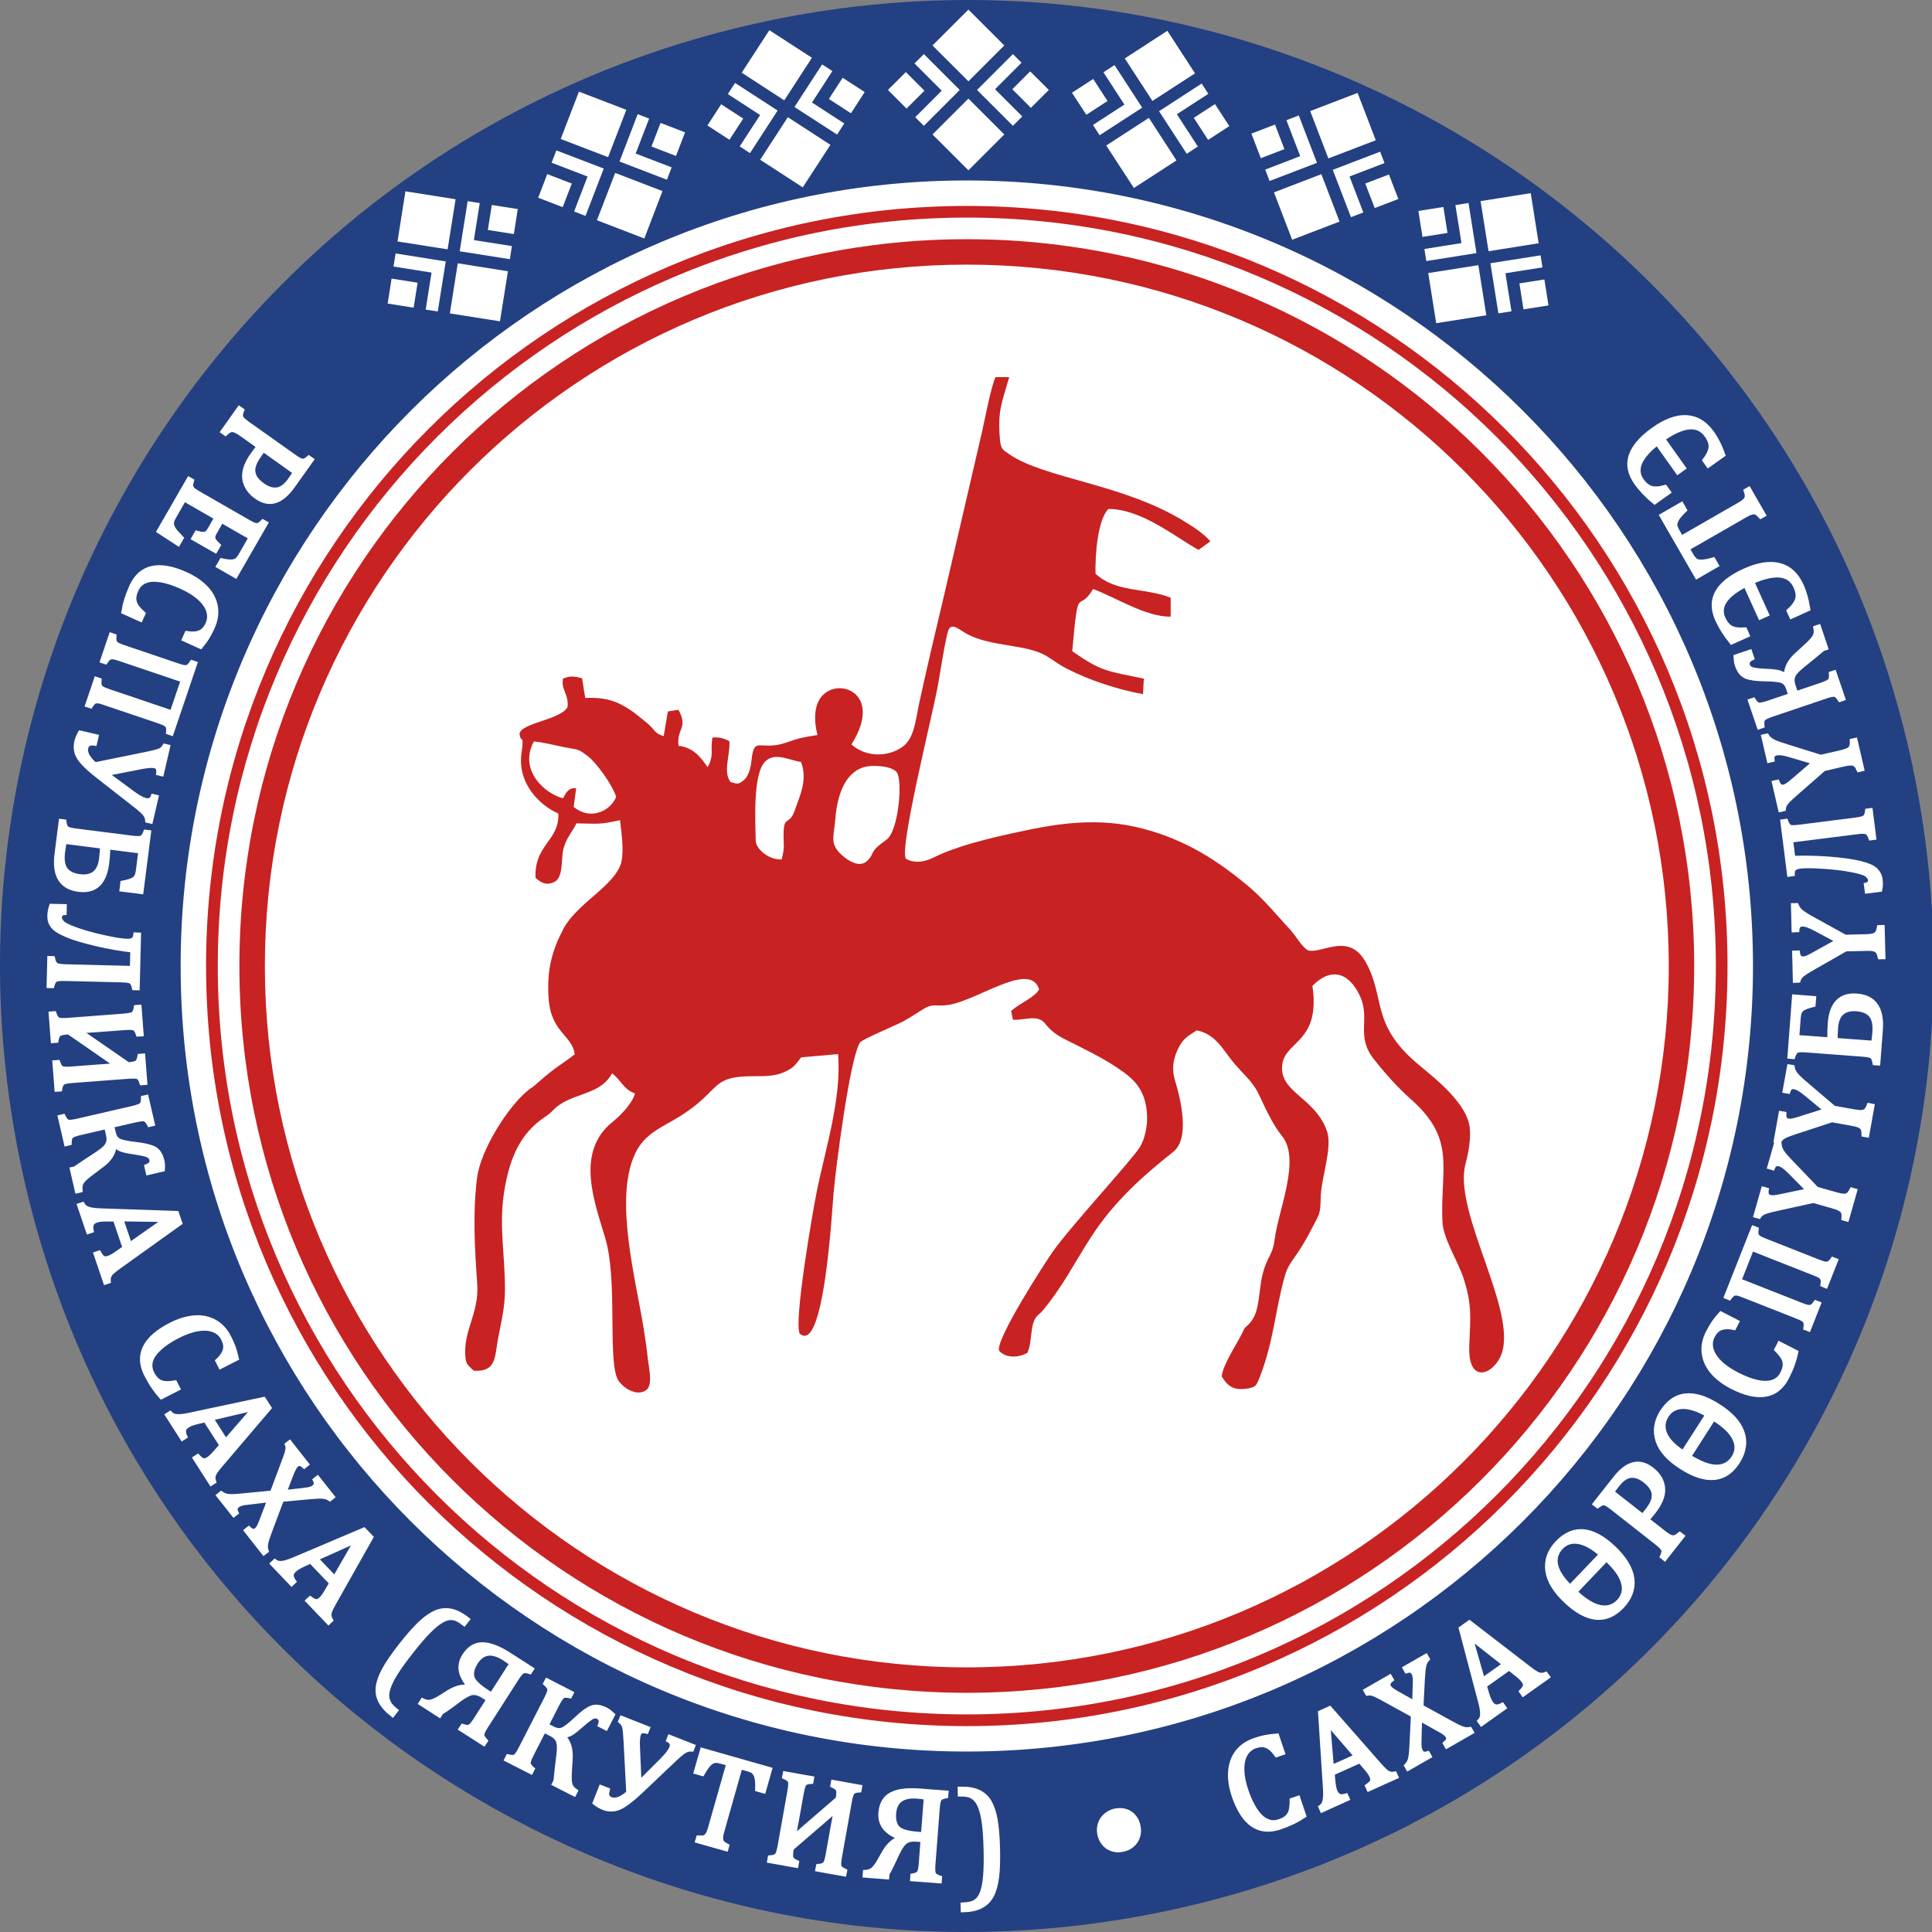 <svg width="32" height="32" viewBox="0 0 32 32" fill="none" xmlns="http://www.w3.org/2000/svg">
<rect x="0" y="0" width="32" height="32" fill="#808080" stroke="none"/>
<g clip-path="url(#clip0_635_6273)">
<path d="M31.976 16C31.976 20.221 30.298 24.27 27.311 27.254C24.323 30.239 20.272 31.916 16.047 31.916C12.897 31.916 9.817 30.983 7.197 29.234C4.578 27.485 2.536 24.999 1.33 22.091C0.125 19.183 -0.191 15.982 0.424 12.895C1.039 9.808 2.556 6.972 4.783 4.746C7.011 2.52 9.85 1.004 12.94 0.39C16.029 -0.224 19.232 0.091 22.143 1.296C25.054 2.5 27.541 4.54 29.292 7.158C31.042 9.775 31.976 12.852 31.976 16Z" stroke="black" stroke-width="0.076"/>
<path fill-rule="evenodd" clip-rule="evenodd" d="M30.301 16C30.301 19.786 28.795 23.417 26.116 26.094C23.437 28.771 19.803 30.275 16.013 30.275C13.188 30.275 10.425 29.438 8.076 27.87C5.726 26.301 3.895 24.071 2.814 21.463C1.732 18.855 1.449 15.984 2.001 13.215C2.552 10.446 3.913 7.902 5.911 5.906C7.909 3.909 10.455 2.55 13.226 1.999C15.998 1.448 18.87 1.731 21.481 2.811C24.092 3.892 26.323 5.721 27.893 8.069C29.463 10.417 30.301 13.177 30.301 16Z" fill="white"/>
<path fill-rule="evenodd" clip-rule="evenodd" d="M12.685 0.353C21.334 -1.484 29.835 4.032 31.674 12.674C33.512 21.316 27.991 29.81 19.342 31.647C10.693 33.484 2.192 27.968 0.353 19.326C-1.485 10.684 4.036 2.19 12.685 0.353ZM16.013 2.989C23.205 2.989 29.035 8.814 29.035 16C29.035 23.186 23.205 29.011 16.013 29.011C8.822 29.011 2.992 23.186 2.992 16C2.992 8.815 8.822 2.989 16.013 2.989Z" fill="#234082"/>
<path fill-rule="evenodd" clip-rule="evenodd" d="M16.013 3.411C22.972 3.411 28.613 9.047 28.613 16C28.613 22.953 22.972 28.59 16.013 28.59C9.055 28.59 3.413 22.953 3.413 16C3.413 9.047 9.055 3.411 16.013 3.411ZM16.013 3.604C22.865 3.604 28.42 9.154 28.42 16C28.42 22.846 22.865 28.396 16.013 28.396C9.162 28.396 3.607 22.846 3.607 16C3.607 9.154 9.162 3.604 16.013 3.604Z" fill="#C82222"/>
<path fill-rule="evenodd" clip-rule="evenodd" d="M16.013 3.962C22.667 3.962 28.061 9.352 28.061 16C28.061 22.648 22.667 28.038 16.013 28.038C9.359 28.038 3.965 22.648 3.965 16C3.965 9.352 9.359 3.962 16.013 3.962ZM16.013 4.383C22.435 4.383 27.64 9.584 27.64 16C27.64 22.416 22.435 27.617 16.013 27.617C9.592 27.617 4.387 22.416 4.387 16C4.387 9.584 9.592 4.383 16.013 4.383Z" fill="#C82222"/>
<path fill-rule="evenodd" clip-rule="evenodd" d="M17.755 1.536L18.107 1.308L18.344 1.673L17.993 1.901L17.755 1.536ZM18.276 1.197L18.46 1.078L18.918 1.783L18.213 2.24L18.103 2.07L18.454 1.842L18.624 1.732L18.514 1.563L18.276 1.197ZM18.63 0.968L19.335 0.51L19.793 1.215L19.088 1.672L18.63 0.968ZM19.903 1.384L20.014 1.554L19.662 1.782L19.493 1.892L19.603 2.062L19.84 2.427L19.656 2.547L19.198 1.842L19.903 1.384ZM20.124 1.724L20.361 2.089L20.01 2.317L19.773 1.952L20.124 1.724ZM19.486 2.657L18.781 3.114L18.323 2.41L19.029 1.952L19.486 2.657Z" fill="white"/>
<path fill-rule="evenodd" clip-rule="evenodd" d="M14.707 1.49L15.004 1.194L15.312 1.502L15.015 1.798L14.707 1.49ZM15.147 1.051L15.302 0.896L15.896 1.49L15.302 2.084L15.159 1.941L15.455 1.645L15.598 1.502L15.455 1.359L15.147 1.051ZM15.445 0.753L16.04 0.159L16.634 0.753L16.04 1.347L15.445 0.753ZM16.777 0.896L16.92 1.039L16.624 1.335L16.481 1.478L16.624 1.621L16.932 1.929L16.777 2.084L16.183 1.49L16.777 0.896ZM17.063 1.182L17.372 1.49L17.075 1.786L16.767 1.478L17.063 1.182ZM16.634 2.227L16.04 2.821L15.445 2.227L16.04 1.633L16.634 2.227Z" fill="white"/>
<path fill-rule="evenodd" clip-rule="evenodd" d="M20.727 2.213L21.118 2.063L21.274 2.47L20.883 2.62L20.727 2.213ZM21.307 1.991L21.512 1.912L21.813 2.697L21.028 2.998L20.956 2.809L21.347 2.659L21.536 2.586L21.463 2.398L21.307 1.991ZM21.701 1.84L22.486 1.539L22.787 2.323L22.002 2.624L21.701 1.84ZM22.86 2.512L22.932 2.701L22.541 2.851L22.352 2.923L22.425 3.112L22.581 3.519L22.376 3.597L22.075 2.813L22.86 2.512ZM23.005 2.89L23.161 3.296L22.77 3.446L22.613 3.04L23.005 2.89ZM22.187 3.67L21.402 3.971L21.101 3.186L21.886 2.885L22.187 3.67Z" fill="white"/>
<path fill-rule="evenodd" clip-rule="evenodd" d="M23.493 3.494L23.907 3.428L23.975 3.858L23.561 3.924L23.493 3.494ZM24.106 3.397L24.323 3.362L24.455 4.192L23.624 4.324L23.593 4.124L24.006 4.058L24.206 4.027L24.175 3.827L24.106 3.397ZM24.523 3.331L25.354 3.199L25.485 4.029L24.655 4.161L24.523 3.331ZM25.517 4.229L25.548 4.429L25.134 4.494L24.935 4.526L24.966 4.726L25.035 5.156L24.818 5.19L24.686 4.36L25.517 4.229ZM25.58 4.629L25.648 5.059L25.234 5.124L25.166 4.694L25.58 4.629ZM24.618 5.222L23.788 5.353L23.656 4.523L24.486 4.392L24.618 5.222Z" fill="white"/>
<path fill-rule="evenodd" clip-rule="evenodd" d="M11.717 2.078L11.945 1.727L12.31 1.964L12.082 2.315L11.717 2.078ZM12.055 1.558L12.175 1.374L12.88 1.831L12.422 2.536L12.252 2.425L12.48 2.074L12.59 1.905L12.42 1.795L12.055 1.558ZM12.285 1.204L12.743 0.5L13.448 0.957L12.99 1.662L12.285 1.204ZM13.617 1.067L13.787 1.177L13.559 1.529L13.449 1.698L13.619 1.808L13.984 2.045L13.865 2.229L13.159 1.772L13.617 1.067ZM13.957 1.288L14.322 1.525L14.094 1.876L13.729 1.639L13.957 1.288ZM13.754 2.399L13.296 3.103L12.591 2.646L13.049 1.941L13.754 2.399Z" fill="white"/>
<path fill-rule="evenodd" clip-rule="evenodd" d="M8.914 3.275L9.064 2.884L9.471 3.04L9.32 3.431L8.914 3.275ZM9.136 2.695L9.215 2.491L10 2.792L9.698 3.576L9.509 3.503L9.659 3.113L9.732 2.924L9.543 2.851L9.136 2.695ZM9.287 2.302L9.589 1.518L10.374 1.819L10.072 2.603L9.287 2.302ZM10.562 1.891L10.752 1.964L10.601 2.355L10.529 2.543L10.718 2.616L11.125 2.772L11.046 2.977L10.261 2.675L10.562 1.891ZM10.941 2.036L11.347 2.192L11.197 2.583L10.79 2.427L10.941 2.036ZM10.973 3.165L10.672 3.95L9.887 3.648L10.189 2.864L10.973 3.165Z" fill="white"/>
<path fill-rule="evenodd" clip-rule="evenodd" d="M6.421 5.028L6.486 4.614L6.917 4.683L6.851 5.096L6.421 5.028ZM6.518 4.415L6.552 4.198L7.383 4.33L7.251 5.159L7.051 5.128L7.116 4.714L7.148 4.515L6.948 4.483L6.518 4.415ZM6.584 3.999L6.715 3.169L7.546 3.3L7.414 4.13L6.584 3.999ZM7.746 3.332L7.946 3.364L7.88 3.777L7.849 3.977L8.048 4.008L8.479 4.076L8.445 4.293L7.614 4.162L7.746 3.332ZM8.146 3.395L8.576 3.463L8.511 3.877L8.08 3.809L8.146 3.395ZM8.413 4.493L8.281 5.322L7.451 5.191L7.582 4.361L8.413 4.493Z" fill="white"/>
<path fill-rule="evenodd" clip-rule="evenodd" d="M3.997 7.188C3.962 7.164 3.933 7.146 3.91 7.136C3.887 7.125 3.867 7.119 3.849 7.119C3.832 7.118 3.815 7.122 3.798 7.131C3.782 7.139 3.761 7.155 3.734 7.18L3.691 7.149L3.964 6.765L4.007 6.795C3.991 6.838 3.984 6.87 3.987 6.89C3.989 6.911 4 6.93 4.018 6.949C4.036 6.967 4.067 6.992 4.11 7.023L4.868 7.561C4.908 7.589 4.939 7.609 4.959 7.619C4.979 7.629 4.997 7.635 5.012 7.635C5.027 7.636 5.041 7.633 5.056 7.626C5.069 7.619 5.09 7.605 5.116 7.583L5.16 7.614L4.851 8.048C4.753 8.185 4.655 8.268 4.555 8.297C4.456 8.327 4.352 8.304 4.246 8.228C4.185 8.185 4.138 8.136 4.104 8.08C4.071 8.025 4.052 7.967 4.048 7.906C4.045 7.846 4.055 7.785 4.079 7.723C4.103 7.661 4.136 7.6 4.177 7.543C4.223 7.478 4.26 7.429 4.287 7.395L3.997 7.188ZM4.36 7.446L4.288 7.548C4.241 7.614 4.211 7.674 4.197 7.729C4.184 7.785 4.189 7.838 4.213 7.889C4.237 7.94 4.282 7.989 4.348 8.036C4.398 8.071 4.444 8.095 4.488 8.105C4.531 8.115 4.571 8.116 4.608 8.107C4.645 8.098 4.68 8.08 4.712 8.053C4.743 8.027 4.773 7.994 4.8 7.956C4.841 7.898 4.871 7.854 4.889 7.823L4.36 7.446Z" fill="white" stroke="white" stroke-width="0.076"/>
<path fill-rule="evenodd" clip-rule="evenodd" d="M3.9 9.537L3.619 9.376L3.671 9.285C3.707 9.293 3.74 9.298 3.768 9.302C3.797 9.305 3.822 9.306 3.844 9.304C3.865 9.303 3.885 9.298 3.901 9.291C3.918 9.283 3.933 9.272 3.946 9.256C3.959 9.241 3.973 9.221 3.987 9.197L4.156 8.903L3.668 8.623L3.554 8.822C3.538 8.849 3.53 8.873 3.529 8.893C3.527 8.913 3.533 8.933 3.546 8.954C3.559 8.975 3.582 9.002 3.617 9.034L3.566 9.121L3.208 8.916L3.259 8.828C3.301 8.841 3.335 8.847 3.36 8.848C3.385 8.848 3.405 8.844 3.422 8.833C3.438 8.824 3.455 8.804 3.472 8.775L3.586 8.575L3.049 8.267L2.883 8.556C2.865 8.587 2.853 8.613 2.848 8.635C2.842 8.657 2.842 8.678 2.847 8.699C2.852 8.72 2.861 8.742 2.875 8.764C2.89 8.786 2.906 8.807 2.924 8.827C2.942 8.847 2.969 8.875 3.004 8.912L2.951 9.004L2.634 8.798L3.13 7.937L3.176 7.963C3.163 8.007 3.159 8.039 3.164 8.059C3.169 8.079 3.181 8.098 3.201 8.115C3.221 8.131 3.254 8.153 3.3 8.179L4.106 8.642C4.148 8.667 4.181 8.683 4.202 8.692C4.223 8.7 4.241 8.703 4.256 8.702C4.271 8.702 4.285 8.697 4.299 8.689C4.312 8.681 4.331 8.665 4.355 8.641L4.401 8.667L3.9 9.537Z" fill="white" stroke="white" stroke-width="0.076"/>
<path fill-rule="evenodd" clip-rule="evenodd" d="M3.322 10.709L3.051 10.587L3.095 10.49C3.159 10.5 3.213 10.5 3.257 10.492C3.302 10.483 3.339 10.466 3.368 10.44C3.396 10.414 3.421 10.379 3.441 10.334C3.472 10.267 3.476 10.197 3.455 10.124C3.434 10.052 3.386 9.98 3.31 9.91C3.233 9.839 3.132 9.775 3.005 9.718C2.877 9.66 2.762 9.623 2.66 9.607C2.559 9.591 2.474 9.596 2.406 9.624C2.338 9.651 2.288 9.7 2.257 9.771C2.232 9.824 2.22 9.871 2.22 9.912C2.22 9.953 2.231 9.993 2.254 10.031C2.277 10.069 2.316 10.113 2.372 10.163L2.328 10.26L2.048 10.134C2.059 10.065 2.075 9.996 2.096 9.929C2.117 9.861 2.145 9.788 2.18 9.711C2.255 9.546 2.367 9.446 2.518 9.412C2.669 9.378 2.855 9.411 3.078 9.512C3.217 9.575 3.33 9.652 3.415 9.743C3.5 9.835 3.552 9.936 3.571 10.048C3.59 10.159 3.572 10.274 3.519 10.393C3.492 10.452 3.464 10.506 3.435 10.553C3.406 10.601 3.368 10.652 3.322 10.709Z" fill="white" stroke="white" stroke-width="0.076"/>
<path fill-rule="evenodd" clip-rule="evenodd" d="M2.838 12.146L2.788 12.129C2.792 12.088 2.79 12.058 2.783 12.039C2.776 12.02 2.762 12.004 2.74 11.99C2.718 11.977 2.68 11.961 2.624 11.942L1.743 11.645C1.704 11.631 1.674 11.622 1.654 11.617C1.634 11.613 1.617 11.611 1.603 11.612C1.59 11.612 1.578 11.615 1.568 11.62C1.559 11.623 1.549 11.631 1.538 11.641C1.528 11.652 1.515 11.669 1.499 11.694L1.449 11.677L1.594 11.249L1.644 11.266C1.641 11.307 1.642 11.336 1.649 11.355C1.655 11.374 1.669 11.39 1.691 11.404C1.713 11.418 1.752 11.434 1.808 11.453L2.849 11.805L3.032 11.266L1.991 10.914C1.946 10.899 1.912 10.89 1.89 10.885C1.868 10.881 1.849 10.881 1.835 10.884C1.82 10.887 1.806 10.894 1.793 10.905C1.78 10.916 1.765 10.936 1.746 10.964L1.696 10.947L1.841 10.519L1.891 10.536C1.888 10.582 1.89 10.614 1.899 10.633C1.907 10.652 1.923 10.667 1.946 10.68C1.968 10.693 2.005 10.707 2.055 10.724L2.936 11.022C2.982 11.038 3.017 11.047 3.039 11.052C3.062 11.055 3.08 11.055 3.095 11.052C3.11 11.048 3.123 11.041 3.134 11.03C3.145 11.02 3.161 11 3.18 10.972L3.23 10.989L2.838 12.146Z" fill="white" stroke="white" stroke-width="0.076"/>
<path fill-rule="evenodd" clip-rule="evenodd" d="M2.443 13.591C2.441 13.554 2.427 13.518 2.403 13.485C2.379 13.452 2.317 13.396 2.215 13.317L1.645 12.872C1.472 12.738 1.361 12.63 1.311 12.55C1.261 12.47 1.246 12.383 1.268 12.29C1.281 12.234 1.301 12.184 1.328 12.138L1.595 12.2L1.569 12.313C1.487 12.3 1.438 12.325 1.424 12.387C1.405 12.47 1.455 12.563 1.574 12.664L2.398 12.496C2.527 12.47 2.609 12.449 2.644 12.434C2.679 12.419 2.707 12.394 2.729 12.357L2.78 12.369L2.676 12.818L2.625 12.806C2.633 12.738 2.613 12.698 2.564 12.687C2.52 12.676 2.447 12.681 2.345 12.701L1.76 12.815L2.195 13.136C2.288 13.204 2.361 13.244 2.413 13.256C2.474 13.27 2.516 13.248 2.536 13.19L2.588 13.202L2.495 13.603L2.443 13.591Z" fill="white" stroke="white" stroke-width="0.076"/>
<path fill-rule="evenodd" clip-rule="evenodd" d="M1.01 13.603L1.062 13.609C1.069 13.666 1.084 13.703 1.105 13.72C1.126 13.737 1.178 13.751 1.259 13.761L2.181 13.878C2.27 13.889 2.326 13.888 2.35 13.874C2.373 13.86 2.394 13.829 2.412 13.781L2.464 13.787L2.339 14.771L2.018 14.73L2.031 14.624C2.118 14.608 2.181 14.588 2.219 14.564C2.256 14.54 2.279 14.493 2.288 14.423L2.329 14.099L1.791 14.031C1.787 14.134 1.78 14.224 1.77 14.302C1.729 14.624 1.574 14.768 1.305 14.734C1.017 14.698 0.895 14.502 0.941 14.146L1.01 13.603ZM1.695 14.019L1.069 13.939C1.058 13.991 1.048 14.049 1.04 14.114C1.024 14.243 1.039 14.339 1.085 14.402C1.132 14.464 1.21 14.503 1.32 14.517C1.53 14.543 1.65 14.447 1.678 14.229C1.689 14.136 1.695 14.066 1.695 14.019Z" fill="white" stroke="white" stroke-width="0.076"/>
<path fill-rule="evenodd" clip-rule="evenodd" d="M0.81 16.328L0.821 15.873L0.874 15.874C0.887 15.935 0.907 15.972 0.934 15.986C0.962 16 1.013 16.007 1.086 16.009L2.189 16.037L2.197 15.739C2.013 15.719 1.817 15.685 1.608 15.637C1.4 15.588 1.235 15.54 1.114 15.49C0.994 15.44 0.915 15.391 0.876 15.341C0.838 15.291 0.82 15.235 0.822 15.174C0.823 15.112 0.833 15.057 0.851 15.008L1.068 15.013L1.066 15.119C1.015 15.123 0.989 15.148 0.988 15.192C0.987 15.224 1.002 15.255 1.034 15.287C1.065 15.319 1.143 15.357 1.267 15.4C1.391 15.445 1.541 15.486 1.715 15.525C1.89 15.564 2.017 15.585 2.098 15.587C2.151 15.588 2.187 15.581 2.207 15.566C2.227 15.551 2.24 15.523 2.246 15.482L2.298 15.484L2.276 16.364L2.223 16.363C2.211 16.31 2.195 16.276 2.173 16.26C2.152 16.244 2.098 16.235 2.01 16.233L1.081 16.21C0.996 16.208 0.942 16.214 0.919 16.228C0.895 16.243 0.877 16.276 0.862 16.329L0.81 16.328Z" fill="white" stroke="white" stroke-width="0.076"/>
<path fill-rule="evenodd" clip-rule="evenodd" d="M0.906 17.599L0.959 17.595C0.977 17.648 0.998 17.681 1.022 17.694C1.047 17.706 1.1 17.709 1.182 17.703L1.643 17.668C1.793 17.657 1.89 17.651 1.933 17.65L1.933 17.646L1.136 17.094C1.05 17.101 0.997 17.112 0.976 17.129C0.955 17.146 0.94 17.182 0.931 17.235L0.878 17.239L0.844 16.791L0.897 16.787C0.916 16.841 0.937 16.874 0.961 16.887C0.985 16.9 1.039 16.903 1.121 16.897L2.047 16.827C2.142 16.82 2.198 16.806 2.216 16.786C2.233 16.766 2.246 16.732 2.254 16.684L2.307 16.68L2.341 17.128L2.288 17.131C2.272 17.084 2.254 17.053 2.233 17.037C2.212 17.021 2.155 17.017 2.062 17.024L1.591 17.059C1.485 17.067 1.396 17.072 1.324 17.074L1.324 17.08L2.122 17.632C2.197 17.626 2.246 17.615 2.268 17.599C2.29 17.582 2.305 17.547 2.315 17.492L2.368 17.488L2.402 17.933L2.349 17.937C2.334 17.89 2.315 17.859 2.294 17.843C2.273 17.827 2.217 17.823 2.124 17.83L1.197 17.9C1.111 17.907 1.058 17.918 1.037 17.935C1.016 17.952 1.001 17.988 0.992 18.041L0.94 18.044L0.906 17.599Z" fill="white" stroke="white" stroke-width="0.076"/>
<path fill-rule="evenodd" clip-rule="evenodd" d="M1.195 19.367L1.247 19.355C1.31 19.31 1.367 19.272 1.415 19.24L1.608 19.113C1.673 19.07 1.719 19.034 1.746 19.005C1.772 18.977 1.789 18.946 1.797 18.914C1.805 18.881 1.804 18.84 1.792 18.791L1.763 18.663L1.33 18.763C1.246 18.782 1.196 18.802 1.177 18.822C1.159 18.842 1.15 18.879 1.149 18.933L1.098 18.945L0.996 18.503L1.047 18.491C1.069 18.536 1.092 18.565 1.115 18.578C1.137 18.591 1.194 18.587 1.285 18.566L2.19 18.357C2.283 18.336 2.336 18.314 2.351 18.292C2.365 18.269 2.373 18.234 2.373 18.185L2.424 18.173L2.526 18.615L2.475 18.627C2.452 18.583 2.43 18.555 2.406 18.542C2.383 18.529 2.327 18.533 2.236 18.554L1.852 18.642L1.881 18.768C1.894 18.825 1.922 18.865 1.963 18.89C2.004 18.914 2.101 18.936 2.252 18.953C2.394 18.969 2.497 18.994 2.559 19.028C2.62 19.061 2.663 19.13 2.687 19.233C2.695 19.266 2.697 19.311 2.694 19.368L2.453 19.424L2.429 19.32C2.496 19.296 2.524 19.258 2.512 19.205C2.505 19.174 2.483 19.149 2.448 19.133C2.412 19.117 2.339 19.101 2.227 19.084C2.136 19.071 2.067 19.057 2.023 19.043C1.978 19.028 1.938 19.003 1.902 18.968L1.894 18.97C1.886 19.093 1.819 19.201 1.694 19.295L1.504 19.438C1.433 19.491 1.385 19.535 1.359 19.572C1.333 19.608 1.323 19.655 1.329 19.714L1.278 19.726L1.195 19.367Z" fill="white" stroke="white" stroke-width="0.076"/>
<path fill-rule="evenodd" clip-rule="evenodd" d="M1.588 20.769L1.638 20.752C1.656 20.784 1.672 20.806 1.686 20.82C1.699 20.834 1.715 20.842 1.732 20.846C1.75 20.849 1.77 20.846 1.795 20.838C1.818 20.83 1.842 20.819 1.867 20.805C1.892 20.79 1.92 20.772 1.949 20.751L2.068 20.669L1.907 20.195L1.796 20.194C1.74 20.194 1.698 20.195 1.67 20.198C1.643 20.201 1.618 20.206 1.597 20.213C1.557 20.227 1.53 20.248 1.518 20.275C1.506 20.302 1.504 20.338 1.513 20.383L1.463 20.4L1.316 19.965L1.366 19.949C1.385 19.984 1.418 20.01 1.465 20.025C1.513 20.041 1.577 20.049 1.656 20.052L2.926 20.095L2.981 20.256L1.963 20.985C1.915 21.02 1.88 21.047 1.856 21.069C1.833 21.091 1.816 21.114 1.807 21.137C1.797 21.159 1.794 21.188 1.797 21.221L1.747 21.238L1.588 20.769ZM2.005 20.192L2.149 20.617L2.74 20.202L2.005 20.192Z" fill="white" stroke="white" stroke-width="0.076"/>
<path fill-rule="evenodd" clip-rule="evenodd" d="M3.918 22.5L3.653 22.635L3.605 22.54C3.652 22.497 3.686 22.454 3.707 22.414C3.728 22.374 3.737 22.335 3.735 22.296C3.733 22.258 3.721 22.217 3.698 22.173C3.665 22.107 3.613 22.06 3.543 22.031C3.473 22.002 3.387 21.995 3.284 22.011C3.181 22.026 3.068 22.066 2.944 22.129C2.819 22.193 2.718 22.26 2.643 22.33C2.567 22.399 2.518 22.469 2.497 22.539C2.477 22.609 2.484 22.678 2.519 22.747C2.546 22.799 2.575 22.838 2.607 22.864C2.639 22.889 2.677 22.905 2.721 22.911C2.766 22.917 2.824 22.914 2.898 22.902L2.947 22.997L2.673 23.137C2.626 23.085 2.583 23.03 2.543 22.971C2.502 22.912 2.463 22.845 2.425 22.77C2.342 22.608 2.334 22.458 2.401 22.319C2.468 22.18 2.611 22.055 2.828 21.944C2.965 21.874 3.095 21.835 3.22 21.825C3.344 21.815 3.456 21.838 3.555 21.893C3.654 21.948 3.733 22.033 3.792 22.149C3.822 22.207 3.847 22.262 3.866 22.314C3.885 22.366 3.902 22.428 3.918 22.5Z" fill="white" stroke="white" stroke-width="0.076"/>
<path fill-rule="evenodd" clip-rule="evenodd" d="M3.231 24.152L3.275 24.123C3.301 24.15 3.322 24.168 3.338 24.178C3.355 24.188 3.372 24.193 3.39 24.192C3.407 24.191 3.427 24.183 3.449 24.169C3.469 24.156 3.49 24.14 3.511 24.119C3.531 24.099 3.554 24.075 3.577 24.048L3.672 23.939L3.402 23.518L3.294 23.544C3.24 23.557 3.199 23.568 3.173 23.578C3.147 23.588 3.124 23.599 3.106 23.611C3.07 23.634 3.049 23.66 3.044 23.69C3.039 23.719 3.046 23.754 3.065 23.796L3.021 23.824L2.773 23.438L2.817 23.41C2.844 23.44 2.883 23.457 2.932 23.46C2.982 23.463 3.046 23.457 3.124 23.44L4.367 23.176L4.459 23.319L3.647 24.272C3.61 24.316 3.582 24.352 3.564 24.379C3.547 24.406 3.536 24.432 3.532 24.456C3.528 24.481 3.532 24.509 3.543 24.54L3.498 24.569L3.231 24.152ZM3.497 23.492L3.739 23.87L4.212 23.324L3.497 23.492Z" fill="white" stroke="white" stroke-width="0.076"/>
<path fill-rule="evenodd" clip-rule="evenodd" d="M5.08 24.252L5.039 24.285C5.013 24.261 4.991 24.247 4.971 24.244C4.951 24.24 4.932 24.246 4.913 24.261C4.897 24.273 4.882 24.294 4.867 24.323C4.851 24.352 4.835 24.39 4.818 24.435L4.709 24.718L4.999 24.686C5.042 24.681 5.076 24.676 5.101 24.672C5.126 24.667 5.145 24.662 5.16 24.656C5.174 24.65 5.188 24.643 5.2 24.633C5.218 24.619 5.229 24.602 5.233 24.583C5.237 24.563 5.232 24.54 5.218 24.513L5.259 24.48L5.506 24.793L5.464 24.826C5.441 24.81 5.417 24.799 5.39 24.793C5.365 24.787 5.332 24.783 5.292 24.784C5.252 24.785 5.192 24.789 5.111 24.796L4.666 24.837L4.481 25.329C4.455 25.398 4.437 25.448 4.427 25.477C4.418 25.506 4.411 25.531 4.406 25.554C4.401 25.576 4.399 25.598 4.399 25.619C4.399 25.64 4.404 25.663 4.412 25.689L4.37 25.721L4.079 25.351L4.121 25.318C4.145 25.341 4.167 25.354 4.187 25.359C4.207 25.363 4.227 25.358 4.246 25.343C4.262 25.33 4.276 25.313 4.289 25.289C4.302 25.266 4.315 25.235 4.33 25.196L4.465 24.843L4.074 24.889C4.008 24.897 3.961 24.912 3.932 24.935C3.914 24.95 3.903 24.966 3.899 24.986C3.895 25.006 3.9 25.029 3.914 25.056L3.873 25.088L3.622 24.77L3.663 24.737C3.686 24.753 3.707 24.764 3.726 24.771C3.745 24.777 3.767 24.782 3.79 24.783C3.813 24.785 3.841 24.786 3.874 24.784C3.907 24.783 3.962 24.779 4.04 24.771L4.508 24.726L4.712 24.181C4.731 24.13 4.744 24.092 4.751 24.068C4.758 24.044 4.763 24.022 4.765 24.005C4.767 23.987 4.768 23.972 4.766 23.961C4.764 23.95 4.761 23.938 4.756 23.925L4.797 23.893L5.08 24.252Z" fill="white" stroke="white" stroke-width="0.076"/>
<path fill-rule="evenodd" clip-rule="evenodd" d="M5.099 26.513L5.137 26.477C5.167 26.498 5.191 26.512 5.209 26.518C5.227 26.525 5.245 26.526 5.262 26.522C5.279 26.518 5.297 26.506 5.316 26.489C5.333 26.472 5.351 26.452 5.367 26.428C5.383 26.404 5.401 26.377 5.419 26.345L5.492 26.22L5.146 25.858L5.045 25.904C4.994 25.928 4.956 25.946 4.933 25.961C4.909 25.976 4.889 25.991 4.873 26.006C4.842 26.035 4.827 26.065 4.827 26.095C4.828 26.125 4.841 26.158 4.868 26.195L4.83 26.231L4.513 25.899L4.551 25.863C4.583 25.888 4.624 25.897 4.674 25.891C4.723 25.885 4.785 25.866 4.858 25.835L6.028 25.339L6.145 25.462L5.53 26.552C5.502 26.603 5.481 26.643 5.469 26.673C5.457 26.702 5.451 26.73 5.452 26.755C5.453 26.779 5.462 26.806 5.479 26.835L5.441 26.871L5.099 26.513ZM5.234 25.815L5.544 26.14L5.904 25.514L5.234 25.815Z" fill="white" stroke="white" stroke-width="0.076"/>
<path fill-rule="evenodd" clip-rule="evenodd" d="M6.502 28.401C6.406 28.326 6.339 28.25 6.301 28.174C6.263 28.098 6.25 28.017 6.263 27.931C6.275 27.846 6.311 27.75 6.369 27.645C6.428 27.539 6.521 27.405 6.647 27.244C6.773 27.084 6.881 26.963 6.97 26.88C7.06 26.797 7.145 26.739 7.225 26.706C7.306 26.673 7.389 26.665 7.473 26.683C7.557 26.701 7.647 26.747 7.743 26.823L7.688 26.892C7.649 26.861 7.611 26.837 7.576 26.82C7.535 26.801 7.494 26.793 7.452 26.796C7.406 26.8 7.356 26.817 7.305 26.849C7.244 26.885 7.175 26.942 7.099 27.02C7.017 27.102 6.92 27.215 6.808 27.359C6.708 27.486 6.627 27.596 6.566 27.692C6.505 27.787 6.462 27.871 6.437 27.942C6.416 28.002 6.407 28.054 6.41 28.099C6.412 28.139 6.423 28.176 6.443 28.21C6.465 28.25 6.503 28.29 6.556 28.332L6.502 28.401Z" fill="white" stroke="white" stroke-width="0.076"/>
<path fill-rule="evenodd" clip-rule="evenodd" d="M7.634 28.636L7.663 28.592C7.716 28.609 7.755 28.612 7.779 28.6C7.804 28.588 7.838 28.547 7.883 28.478L8.094 28.148L8.001 28.089C7.943 28.051 7.888 28.034 7.836 28.037C7.784 28.04 7.713 28.075 7.621 28.141C7.488 28.242 7.384 28.317 7.307 28.364L7.279 28.409L6.971 28.211L6.999 28.167C7.047 28.191 7.093 28.198 7.138 28.188C7.183 28.178 7.244 28.148 7.321 28.098L7.424 28.033C7.549 27.954 7.665 27.925 7.774 27.946L7.78 27.936C7.618 27.756 7.588 27.585 7.692 27.423C7.771 27.3 7.871 27.238 7.99 27.239C8.11 27.239 8.255 27.294 8.426 27.403L8.805 27.646L8.776 27.69C8.723 27.672 8.684 27.67 8.658 27.682C8.632 27.695 8.597 27.736 8.553 27.805L8.052 28.587C8.003 28.663 7.98 28.714 7.984 28.741C7.988 28.767 8.007 28.798 8.042 28.835L8.013 28.879L7.634 28.636ZM8.475 27.554C8.436 27.524 8.394 27.495 8.352 27.468C8.149 27.338 7.991 27.36 7.879 27.535C7.824 27.622 7.803 27.701 7.819 27.772C7.834 27.844 7.916 27.927 8.064 28.022L8.143 28.072L8.475 27.554Z" fill="white" stroke="white" stroke-width="0.076"/>
<path fill-rule="evenodd" clip-rule="evenodd" d="M9.181 29.546L9.205 29.499C9.212 29.421 9.219 29.354 9.226 29.296L9.253 29.067C9.262 28.989 9.264 28.931 9.259 28.892C9.254 28.854 9.242 28.821 9.222 28.794C9.202 28.767 9.17 28.742 9.125 28.718L9.008 28.659L8.806 29.054C8.767 29.13 8.749 29.181 8.752 29.208C8.756 29.235 8.778 29.266 8.819 29.301L8.795 29.348L8.391 29.142L8.415 29.095C8.464 29.107 8.501 29.108 8.525 29.099C8.55 29.09 8.584 29.044 8.626 28.962L9.05 28.135C9.093 28.051 9.111 27.996 9.103 27.97C9.095 27.945 9.072 27.916 9.036 27.884L9.06 27.837L9.463 28.044L9.439 28.091C9.391 28.08 9.355 28.079 9.33 28.089C9.305 28.098 9.272 28.144 9.229 28.227L9.05 28.577L9.165 28.636C9.217 28.662 9.265 28.667 9.31 28.652C9.356 28.636 9.435 28.576 9.546 28.472C9.649 28.373 9.734 28.311 9.8 28.286C9.866 28.26 9.946 28.272 10.04 28.32C10.07 28.335 10.106 28.363 10.148 28.402L10.035 28.621L9.941 28.573C9.965 28.506 9.954 28.46 9.906 28.436C9.877 28.421 9.844 28.421 9.809 28.438C9.774 28.455 9.714 28.501 9.629 28.575C9.561 28.636 9.506 28.68 9.466 28.705C9.426 28.73 9.381 28.744 9.331 28.748L9.328 28.756C9.416 28.841 9.456 28.962 9.448 29.118L9.434 29.356C9.429 29.444 9.432 29.51 9.443 29.553C9.454 29.596 9.484 29.634 9.533 29.667L9.509 29.714L9.181 29.546Z" fill="white" stroke="white" stroke-width="0.076"/>
<path fill-rule="evenodd" clip-rule="evenodd" d="M11.458 28.973C11.42 28.97 11.383 28.978 11.346 28.997C11.31 29.016 11.245 29.069 11.152 29.158L10.628 29.655C10.469 29.806 10.346 29.9 10.259 29.938C10.172 29.975 10.085 29.977 9.996 29.942C9.942 29.921 9.895 29.893 9.854 29.86L9.955 29.605L10.062 29.647C10.038 29.727 10.055 29.779 10.115 29.802C10.194 29.833 10.293 29.797 10.411 29.695L10.367 28.856C10.36 28.724 10.352 28.64 10.342 28.604C10.332 28.567 10.311 28.535 10.278 28.508L10.298 28.459L10.727 28.628L10.707 28.677C10.641 28.659 10.598 28.673 10.58 28.719C10.563 28.762 10.557 28.835 10.562 28.938L10.588 29.533L10.97 29.151C11.051 29.069 11.102 29.003 11.121 28.953C11.145 28.895 11.129 28.851 11.074 28.822L11.093 28.773L11.477 28.924L11.458 28.973Z" fill="white" stroke="white" stroke-width="0.076"/>
<path fill-rule="evenodd" clip-rule="evenodd" d="M11.632 28.989L12.75 29.307L12.648 29.666L12.546 29.637C12.548 29.574 12.547 29.523 12.542 29.484C12.537 29.445 12.528 29.415 12.517 29.392C12.505 29.37 12.491 29.352 12.475 29.339C12.458 29.326 12.43 29.314 12.392 29.303L12.261 29.266L11.961 30.324C11.949 30.364 11.942 30.397 11.94 30.422C11.938 30.448 11.939 30.469 11.944 30.486C11.949 30.503 11.959 30.517 11.972 30.53C11.986 30.542 12.009 30.557 12.04 30.574L12.026 30.624L11.553 30.49L11.568 30.44C11.59 30.441 11.61 30.441 11.627 30.44C11.645 30.439 11.659 30.436 11.672 30.431C11.684 30.426 11.695 30.418 11.705 30.407C11.715 30.397 11.725 30.381 11.735 30.361C11.745 30.341 11.756 30.31 11.767 30.269L12.068 29.211L11.938 29.174C11.905 29.165 11.877 29.161 11.855 29.161C11.832 29.161 11.809 29.169 11.785 29.183C11.762 29.198 11.738 29.221 11.713 29.253C11.688 29.285 11.661 29.326 11.632 29.378L11.529 29.349L11.632 28.989Z" fill="white" stroke="white" stroke-width="0.076"/>
<path fill-rule="evenodd" clip-rule="evenodd" d="M13.543 30.962L13.553 30.911C13.609 30.906 13.646 30.894 13.664 30.873C13.682 30.853 13.699 30.802 13.713 30.721L13.794 30.267C13.821 30.118 13.839 30.023 13.85 29.981L13.845 29.981L13.111 30.614C13.096 30.698 13.094 30.753 13.106 30.778C13.117 30.802 13.147 30.825 13.196 30.847L13.187 30.899L12.745 30.82L12.754 30.768C12.811 30.764 12.849 30.752 12.867 30.731C12.886 30.711 12.902 30.66 12.917 30.579L13.08 29.665C13.097 29.572 13.098 29.514 13.083 29.492C13.068 29.47 13.038 29.449 12.993 29.43L13.003 29.378L13.445 29.456L13.436 29.509C13.386 29.512 13.351 29.522 13.33 29.538C13.31 29.555 13.291 29.608 13.275 29.7L13.192 30.165C13.173 30.269 13.155 30.357 13.138 30.427L13.145 30.428L13.879 29.794C13.892 29.72 13.894 29.67 13.883 29.645C13.873 29.62 13.842 29.596 13.792 29.572L13.801 29.52L14.241 29.599L14.232 29.651C14.182 29.654 14.148 29.664 14.127 29.68C14.106 29.697 14.087 29.75 14.071 29.842L13.908 30.756C13.893 30.841 13.891 30.895 13.902 30.92C13.913 30.944 13.944 30.967 13.993 30.989L13.983 31.041L13.543 30.962Z" fill="white" stroke="white" stroke-width="0.076"/>
<path fill-rule="evenodd" clip-rule="evenodd" d="M15.112 31.122L15.116 31.069C15.171 31.059 15.206 31.043 15.222 31.021C15.238 30.999 15.249 30.947 15.256 30.865L15.285 30.474L15.175 30.466C15.106 30.46 15.049 30.471 15.005 30.499C14.961 30.526 14.914 30.59 14.865 30.692C14.796 30.844 14.74 30.959 14.695 31.037L14.691 31.09L14.326 31.062L14.33 31.01C14.383 31.008 14.427 30.992 14.462 30.962C14.497 30.932 14.537 30.877 14.581 30.796L14.641 30.69C14.713 30.562 14.802 30.481 14.907 30.448L14.908 30.436C14.68 30.355 14.572 30.218 14.587 30.026C14.598 29.881 14.656 29.779 14.762 29.723C14.868 29.666 15.021 29.646 15.223 29.661L15.672 29.695L15.668 29.748C15.613 29.757 15.577 29.773 15.56 29.797C15.544 29.82 15.533 29.873 15.527 29.954L15.456 30.88C15.449 30.971 15.454 31.027 15.47 31.048C15.486 31.069 15.517 31.088 15.565 31.103L15.561 31.156L15.112 31.122ZM15.339 29.771C15.29 29.763 15.24 29.757 15.19 29.753C14.949 29.735 14.821 29.829 14.805 30.036C14.797 30.139 14.817 30.218 14.864 30.274C14.912 30.329 15.024 30.364 15.199 30.377L15.292 30.384L15.339 29.771Z" fill="white" stroke="white" stroke-width="0.076"/>
<path fill-rule="evenodd" clip-rule="evenodd" d="M15.9 29.63C16.022 29.627 16.121 29.643 16.199 29.677C16.277 29.712 16.339 29.766 16.384 29.84C16.428 29.913 16.462 30.009 16.484 30.128C16.506 30.247 16.52 30.409 16.526 30.614C16.531 30.817 16.525 30.979 16.509 31.1C16.493 31.221 16.465 31.32 16.424 31.397C16.383 31.474 16.324 31.532 16.248 31.572C16.171 31.612 16.072 31.633 15.951 31.636L15.948 31.549C15.999 31.547 16.043 31.542 16.081 31.532C16.125 31.521 16.161 31.501 16.192 31.472C16.225 31.439 16.252 31.395 16.272 31.337C16.295 31.271 16.312 31.183 16.321 31.074C16.331 30.959 16.334 30.81 16.329 30.627C16.325 30.466 16.316 30.33 16.303 30.217C16.289 30.105 16.269 30.013 16.242 29.942C16.22 29.883 16.194 29.837 16.163 29.804C16.136 29.775 16.104 29.753 16.067 29.739C16.024 29.724 15.97 29.716 15.902 29.718L15.9 29.63Z" fill="white" stroke="white" stroke-width="0.076"/>
<path fill-rule="evenodd" clip-rule="evenodd" d="M18.587 30.636C18.524 30.648 18.466 30.643 18.413 30.624C18.36 30.605 18.316 30.573 18.28 30.528C18.245 30.483 18.222 30.43 18.211 30.369C18.201 30.311 18.205 30.255 18.224 30.202C18.243 30.148 18.276 30.102 18.32 30.065C18.366 30.027 18.419 30.002 18.481 29.991C18.543 29.98 18.601 29.984 18.654 30.002C18.707 30.02 18.751 30.052 18.786 30.096C18.821 30.14 18.844 30.193 18.855 30.255C18.866 30.316 18.862 30.374 18.843 30.428C18.824 30.483 18.792 30.528 18.747 30.565C18.703 30.601 18.649 30.625 18.587 30.636Z" fill="white"/>
<path d="M18.587 30.636C18.524 30.648 18.466 30.643 18.413 30.624C18.36 30.605 18.316 30.573 18.28 30.528C18.245 30.483 18.222 30.43 18.211 30.369C18.201 30.311 18.205 30.255 18.224 30.202C18.243 30.148 18.276 30.102 18.32 30.065C18.366 30.027 18.419 30.002 18.481 29.991C18.543 29.98 18.601 29.984 18.654 30.002C18.707 30.02 18.751 30.052 18.786 30.096C18.821 30.14 18.844 30.193 18.855 30.255C18.866 30.316 18.862 30.374 18.843 30.428C18.824 30.483 18.792 30.528 18.747 30.565C18.703 30.601 18.649 30.625 18.587 30.636Z" stroke="white" stroke-width="0.076"/>
<path fill-rule="evenodd" clip-rule="evenodd" d="M21.149 28.75L21.244 29.032L21.144 29.066C21.107 29.013 21.071 28.973 21.034 28.947C20.997 28.92 20.959 28.905 20.921 28.901C20.883 28.898 20.84 28.904 20.793 28.92C20.724 28.943 20.669 28.988 20.63 29.052C20.591 29.117 20.572 29.202 20.572 29.305C20.573 29.409 20.595 29.527 20.64 29.659C20.685 29.792 20.737 29.901 20.794 29.986C20.852 30.072 20.913 30.13 20.98 30.16C21.046 30.191 21.116 30.194 21.189 30.169C21.245 30.151 21.288 30.127 21.318 30.099C21.348 30.071 21.369 30.036 21.381 29.993C21.393 29.951 21.399 29.892 21.398 29.817L21.499 29.783L21.597 30.074C21.539 30.113 21.478 30.148 21.414 30.179C21.35 30.21 21.278 30.239 21.198 30.266C21.026 30.324 20.876 30.31 20.748 30.223C20.621 30.136 20.518 29.977 20.439 29.746C20.39 29.601 20.37 29.466 20.379 29.342C20.388 29.217 20.427 29.11 20.495 29.02C20.564 28.931 20.66 28.865 20.784 28.823C20.845 28.802 20.903 28.786 20.958 28.775C21.012 28.764 21.076 28.756 21.149 28.75Z" fill="white" stroke="white" stroke-width="0.076"/>
<path fill-rule="evenodd" clip-rule="evenodd" d="M22.671 29.632L22.649 29.584C22.679 29.563 22.7 29.544 22.713 29.529C22.725 29.515 22.732 29.498 22.734 29.481C22.735 29.463 22.73 29.443 22.72 29.419C22.71 29.397 22.697 29.374 22.68 29.351C22.663 29.327 22.642 29.302 22.618 29.274L22.525 29.165L22.069 29.371L22.078 29.482C22.084 29.537 22.089 29.579 22.095 29.606C22.101 29.633 22.108 29.657 22.117 29.677C22.135 29.716 22.158 29.74 22.186 29.75C22.215 29.759 22.251 29.757 22.294 29.744L22.316 29.792L21.898 29.981L21.876 29.933C21.91 29.911 21.932 29.875 21.943 29.827C21.953 29.778 21.956 29.714 21.951 29.634L21.869 28.367L22.024 28.297L22.85 29.238C22.889 29.281 22.92 29.314 22.944 29.335C22.968 29.357 22.993 29.371 23.017 29.378C23.04 29.386 23.068 29.386 23.101 29.38L23.123 29.428L22.671 29.632ZM22.056 29.273L22.466 29.089L21.994 28.542L22.056 29.273Z" fill="white" stroke="white" stroke-width="0.076"/>
<path fill-rule="evenodd" clip-rule="evenodd" d="M23.02 27.775L23.046 27.82C23.018 27.842 23.002 27.862 22.995 27.881C22.989 27.901 22.992 27.921 23.004 27.941C23.014 27.958 23.032 27.977 23.059 27.996C23.086 28.015 23.12 28.037 23.163 28.06L23.428 28.209L23.437 27.917C23.439 27.874 23.439 27.839 23.438 27.814C23.436 27.789 23.434 27.769 23.431 27.754C23.427 27.739 23.422 27.724 23.414 27.71C23.403 27.691 23.388 27.678 23.369 27.671C23.35 27.664 23.326 27.666 23.297 27.676L23.271 27.63L23.617 27.432L23.643 27.477C23.624 27.498 23.61 27.521 23.599 27.546C23.59 27.57 23.582 27.602 23.577 27.641C23.572 27.681 23.567 27.741 23.562 27.822L23.539 28.269L24 28.522C24.065 28.558 24.111 28.582 24.138 28.596C24.166 28.61 24.19 28.62 24.212 28.628C24.233 28.636 24.254 28.641 24.276 28.645C24.297 28.647 24.32 28.646 24.346 28.642L24.373 28.688L23.964 28.922L23.938 28.877C23.963 28.855 23.98 28.835 23.987 28.817C23.995 28.798 23.992 28.778 23.98 28.756C23.97 28.739 23.954 28.722 23.933 28.706C23.912 28.69 23.883 28.672 23.846 28.652L23.516 28.467L23.506 28.861C23.504 28.927 23.513 28.976 23.531 29.008C23.543 29.028 23.558 29.042 23.576 29.048C23.595 29.055 23.619 29.053 23.648 29.043L23.674 29.089L23.322 29.291L23.296 29.245C23.315 29.225 23.329 29.206 23.338 29.188C23.348 29.17 23.355 29.149 23.36 29.127C23.365 29.104 23.37 29.076 23.373 29.044C23.377 29.011 23.38 28.956 23.384 28.878L23.407 28.409L22.896 28.128C22.848 28.103 22.813 28.084 22.789 28.074C22.767 28.063 22.746 28.056 22.729 28.051C22.712 28.046 22.698 28.044 22.686 28.044C22.675 28.044 22.662 28.046 22.649 28.048L22.623 28.003L23.02 27.775Z" fill="white" stroke="white" stroke-width="0.076"/>
<path fill-rule="evenodd" clip-rule="evenodd" d="M25.23 28.06L25.2 28.017C25.225 27.99 25.242 27.968 25.251 27.951C25.261 27.934 25.264 27.917 25.262 27.899C25.261 27.882 25.252 27.863 25.237 27.841C25.223 27.822 25.205 27.802 25.184 27.782C25.163 27.762 25.138 27.741 25.109 27.719L24.996 27.629L24.588 27.919L24.619 28.026C24.635 28.08 24.648 28.12 24.66 28.145C24.671 28.171 24.683 28.192 24.695 28.21C24.72 28.245 24.747 28.265 24.777 28.268C24.806 28.272 24.842 28.263 24.882 28.242L24.913 28.285L24.539 28.551L24.508 28.508C24.537 28.48 24.552 28.441 24.553 28.391C24.554 28.341 24.544 28.277 24.524 28.201L24.2 26.973L24.338 26.875L25.33 27.639C25.376 27.674 25.413 27.7 25.441 27.716C25.469 27.732 25.495 27.742 25.52 27.744C25.545 27.747 25.573 27.742 25.603 27.73L25.634 27.773L25.23 28.06ZM24.558 27.826L24.924 27.566L24.356 27.12L24.558 27.826Z" fill="white" stroke="white" stroke-width="0.076"/>
<path fill-rule="evenodd" clip-rule="evenodd" d="M26.864 26.608C26.733 26.745 26.588 26.806 26.433 26.79C26.276 26.774 26.11 26.682 25.933 26.514C25.845 26.43 25.776 26.348 25.726 26.265C25.675 26.183 25.645 26.1 25.633 26.014C25.622 25.928 25.63 25.847 25.657 25.771C25.685 25.694 25.73 25.623 25.794 25.556C25.928 25.415 26.074 25.352 26.231 25.367C26.387 25.383 26.552 25.473 26.726 25.638C26.816 25.724 26.886 25.808 26.937 25.891C26.988 25.974 27.02 26.058 27.032 26.143C27.043 26.228 27.035 26.31 27.006 26.387C26.978 26.465 26.93 26.538 26.864 26.608ZM26.006 26.287L26.523 25.746C26.453 25.685 26.387 25.637 26.323 25.602C26.259 25.567 26.199 25.545 26.143 25.536C26.086 25.527 26.034 25.53 25.985 25.545C25.937 25.561 25.894 25.588 25.857 25.627C25.776 25.712 25.746 25.81 25.769 25.92C25.792 26.031 25.87 26.153 26.006 26.287ZM26.608 25.821L26.088 26.366C26.243 26.512 26.381 26.598 26.502 26.622C26.624 26.647 26.727 26.614 26.812 26.526C26.854 26.482 26.88 26.433 26.893 26.38C26.906 26.327 26.903 26.27 26.885 26.208C26.867 26.146 26.835 26.084 26.789 26.021C26.742 25.958 26.683 25.893 26.611 25.824L26.608 25.821Z" fill="white" stroke="white" stroke-width="0.076"/>
<path fill-rule="evenodd" clip-rule="evenodd" d="M27.561 25.39C27.594 25.416 27.622 25.436 27.644 25.447C27.667 25.459 27.687 25.466 27.704 25.467C27.722 25.469 27.739 25.465 27.756 25.458C27.772 25.45 27.794 25.434 27.822 25.412L27.864 25.444L27.572 25.815L27.531 25.782C27.549 25.74 27.558 25.709 27.556 25.688C27.554 25.668 27.545 25.648 27.527 25.629C27.51 25.609 27.48 25.583 27.439 25.55L26.708 24.976C26.669 24.946 26.64 24.925 26.62 24.914C26.6 24.903 26.583 24.897 26.567 24.895C26.553 24.894 26.538 24.897 26.524 24.902C26.509 24.909 26.488 24.922 26.461 24.942L26.419 24.91L26.749 24.491C26.852 24.359 26.954 24.281 27.055 24.256C27.157 24.231 27.259 24.259 27.361 24.34C27.42 24.386 27.465 24.437 27.496 24.494C27.526 24.551 27.542 24.61 27.543 24.671C27.544 24.731 27.531 24.792 27.503 24.853C27.477 24.914 27.441 24.972 27.398 25.028C27.348 25.09 27.309 25.138 27.28 25.17L27.561 25.39ZM27.21 25.115L27.287 25.017C27.337 24.953 27.37 24.895 27.386 24.84C27.402 24.786 27.399 24.732 27.378 24.68C27.356 24.628 27.314 24.577 27.25 24.527C27.202 24.489 27.157 24.464 27.114 24.451C27.071 24.439 27.031 24.436 26.993 24.443C26.956 24.451 26.921 24.467 26.887 24.492C26.855 24.517 26.824 24.548 26.794 24.585C26.75 24.641 26.719 24.684 26.699 24.714L27.21 25.115Z" fill="white" stroke="white" stroke-width="0.076"/>
<path fill-rule="evenodd" clip-rule="evenodd" d="M28.781 24.214C28.678 24.374 28.548 24.461 28.392 24.475C28.235 24.489 28.054 24.43 27.849 24.299C27.747 24.234 27.663 24.166 27.598 24.094C27.533 24.023 27.487 23.947 27.459 23.865C27.432 23.782 27.425 23.702 27.437 23.622C27.449 23.541 27.48 23.463 27.53 23.385C27.635 23.221 27.766 23.131 27.923 23.117C28.08 23.102 28.259 23.159 28.461 23.289C28.565 23.355 28.65 23.424 28.716 23.496C28.782 23.568 28.829 23.644 28.857 23.726C28.885 23.807 28.892 23.889 28.878 23.97C28.865 24.052 28.833 24.133 28.781 24.214ZM27.878 24.062L28.282 23.433C28.202 23.386 28.127 23.351 28.058 23.33C27.989 23.308 27.925 23.297 27.869 23.299C27.811 23.301 27.76 23.314 27.716 23.338C27.671 23.362 27.634 23.397 27.605 23.443C27.542 23.542 27.532 23.643 27.575 23.747C27.618 23.852 27.719 23.957 27.878 24.062ZM28.38 23.49L27.973 24.125C28.153 24.238 28.305 24.296 28.428 24.297C28.552 24.298 28.648 24.247 28.714 24.143C28.747 24.092 28.764 24.04 28.766 23.985C28.768 23.93 28.755 23.875 28.725 23.817C28.696 23.76 28.652 23.705 28.595 23.652C28.538 23.599 28.467 23.547 28.383 23.493L28.38 23.49Z" fill="white" stroke="white" stroke-width="0.076"/>
<path fill-rule="evenodd" clip-rule="evenodd" d="M28.503 21.761L28.768 21.897L28.72 21.991C28.656 21.978 28.602 21.975 28.557 21.982C28.512 21.989 28.475 22.004 28.445 22.028C28.415 22.052 28.389 22.086 28.366 22.13C28.332 22.196 28.324 22.265 28.342 22.339C28.359 22.412 28.404 22.487 28.477 22.561C28.549 22.635 28.648 22.704 28.772 22.767C28.897 22.831 29.01 22.874 29.111 22.895C29.211 22.916 29.296 22.914 29.366 22.89C29.434 22.866 29.487 22.819 29.522 22.751C29.549 22.698 29.563 22.652 29.565 22.611C29.567 22.57 29.558 22.53 29.537 22.491C29.515 22.452 29.479 22.406 29.426 22.353L29.475 22.258L29.748 22.398C29.733 22.466 29.714 22.534 29.69 22.601C29.666 22.668 29.634 22.739 29.596 22.814C29.513 22.976 29.395 23.07 29.243 23.096C29.091 23.123 28.906 23.081 28.689 22.97C28.553 22.9 28.444 22.817 28.363 22.722C28.283 22.626 28.236 22.522 28.223 22.41C28.209 22.298 28.232 22.184 28.292 22.068C28.322 22.01 28.352 21.958 28.383 21.912C28.414 21.866 28.454 21.816 28.503 21.761Z" fill="white" stroke="white" stroke-width="0.076"/>
<path fill-rule="evenodd" clip-rule="evenodd" d="M29.042 20.341L29.091 20.36C29.085 20.401 29.086 20.431 29.091 20.451C29.097 20.47 29.111 20.486 29.132 20.501C29.153 20.516 29.191 20.534 29.246 20.555L30.11 20.896C30.149 20.911 30.178 20.921 30.198 20.927C30.218 20.933 30.235 20.935 30.249 20.935C30.262 20.935 30.274 20.933 30.284 20.929C30.294 20.926 30.304 20.919 30.315 20.909C30.326 20.899 30.34 20.883 30.357 20.859L30.406 20.878L30.24 21.298L30.191 21.278C30.196 21.238 30.196 21.208 30.191 21.189C30.185 21.17 30.172 21.154 30.151 21.138C30.13 21.123 30.092 21.105 30.036 21.084L29.014 20.681L28.805 21.21L29.828 21.613C29.872 21.63 29.905 21.642 29.927 21.647C29.949 21.652 29.967 21.653 29.982 21.651C29.997 21.649 30.011 21.643 30.024 21.632C30.038 21.622 30.054 21.603 30.074 21.575L30.123 21.594L29.957 22.015L29.908 21.996C29.914 21.95 29.913 21.918 29.906 21.898C29.898 21.879 29.883 21.863 29.861 21.849C29.839 21.836 29.803 21.819 29.754 21.8L28.889 21.459C28.843 21.441 28.809 21.429 28.787 21.424C28.764 21.419 28.746 21.419 28.731 21.422C28.716 21.424 28.703 21.431 28.691 21.441C28.679 21.451 28.663 21.47 28.642 21.497L28.593 21.477L29.042 20.341Z" fill="white" stroke="white" stroke-width="0.076"/>
<path fill-rule="evenodd" clip-rule="evenodd" d="M30.036 19.887L29.425 20.021C29.351 20.038 29.298 20.051 29.265 20.061C29.233 20.071 29.206 20.083 29.185 20.096C29.164 20.11 29.146 20.127 29.133 20.148L29.082 20.134L29.207 19.694L29.258 19.708C29.247 19.775 29.265 19.816 29.313 19.829C29.333 19.835 29.357 19.837 29.384 19.834C29.412 19.832 29.452 19.825 29.504 19.814L29.956 19.719L29.655 19.414C29.614 19.373 29.579 19.342 29.551 19.321C29.523 19.301 29.496 19.287 29.47 19.28C29.445 19.273 29.423 19.275 29.405 19.285C29.386 19.296 29.372 19.316 29.361 19.344L29.31 19.329L29.422 18.938L29.472 18.953C29.474 18.984 29.482 19.012 29.494 19.039C29.506 19.066 29.525 19.094 29.549 19.125C29.574 19.156 29.617 19.203 29.679 19.267L30.087 19.693L30.422 19.788C30.461 19.799 30.494 19.806 30.519 19.808C30.544 19.811 30.565 19.81 30.582 19.804C30.599 19.799 30.615 19.789 30.628 19.776C30.64 19.762 30.655 19.74 30.672 19.708L30.723 19.723L30.589 20.194L30.538 20.18C30.541 20.145 30.54 20.119 30.537 20.1C30.534 20.082 30.526 20.066 30.514 20.053C30.502 20.039 30.484 20.026 30.461 20.015C30.438 20.003 30.407 19.992 30.367 19.981L30.036 19.887Z" fill="white" stroke="white" stroke-width="0.076"/>
<path fill-rule="evenodd" clip-rule="evenodd" d="M30.343 18.55L29.748 18.745C29.676 18.769 29.625 18.787 29.593 18.8C29.562 18.814 29.536 18.828 29.516 18.843C29.497 18.859 29.481 18.878 29.469 18.9L29.417 18.891L29.498 18.441L29.55 18.45C29.546 18.518 29.568 18.556 29.618 18.565C29.638 18.569 29.662 18.568 29.689 18.563C29.716 18.558 29.755 18.547 29.806 18.531L30.247 18.392L29.916 18.118C29.871 18.081 29.833 18.053 29.803 18.036C29.773 18.019 29.745 18.008 29.718 18.003C29.692 17.998 29.671 18.002 29.654 18.015C29.637 18.027 29.624 18.048 29.616 18.077L29.564 18.068L29.636 17.668L29.688 17.677C29.693 17.708 29.703 17.735 29.718 17.761C29.733 17.786 29.754 17.813 29.782 17.841C29.809 17.869 29.857 17.912 29.925 17.969L30.374 18.352L30.716 18.413C30.756 18.42 30.789 18.424 30.815 18.424C30.84 18.424 30.861 18.421 30.878 18.414C30.894 18.407 30.908 18.395 30.92 18.381C30.931 18.366 30.944 18.342 30.957 18.309L31.009 18.319L30.923 18.801L30.871 18.792C30.87 18.757 30.867 18.73 30.862 18.713C30.857 18.695 30.848 18.68 30.834 18.668C30.821 18.655 30.802 18.644 30.778 18.635C30.754 18.626 30.722 18.618 30.681 18.611L30.343 18.55Z" fill="white" stroke="white" stroke-width="0.076"/>
<path fill-rule="evenodd" clip-rule="evenodd" d="M31.106 17.61L31.053 17.606C31.043 17.549 31.027 17.513 31.005 17.497C30.983 17.481 30.931 17.47 30.849 17.464L29.922 17.394C29.833 17.387 29.777 17.391 29.754 17.406C29.732 17.421 29.712 17.453 29.696 17.503L29.644 17.498L29.719 16.51L30.043 16.535L30.034 16.641C29.948 16.662 29.887 16.685 29.85 16.71C29.814 16.736 29.793 16.784 29.788 16.855L29.763 17.18L30.304 17.221C30.303 17.119 30.305 17.028 30.311 16.95C30.336 16.625 30.484 16.474 30.754 16.494C31.044 16.516 31.175 16.706 31.148 17.063L31.106 17.61ZM30.4 17.229L31.03 17.276C31.038 17.224 31.045 17.166 31.05 17.1C31.06 16.97 31.04 16.875 30.99 16.815C30.941 16.755 30.86 16.721 30.75 16.712C30.538 16.696 30.424 16.798 30.407 17.018C30.4 17.111 30.398 17.181 30.4 17.229Z" fill="white" stroke="white" stroke-width="0.076"/>
<path fill-rule="evenodd" clip-rule="evenodd" d="M30.571 15.72L30.028 16.03C29.962 16.068 29.916 16.096 29.887 16.116C29.859 16.135 29.837 16.154 29.821 16.173C29.805 16.192 29.793 16.214 29.786 16.238L29.733 16.24L29.722 15.783L29.775 15.781C29.784 15.848 29.814 15.881 29.864 15.88C29.885 15.88 29.908 15.874 29.933 15.864C29.959 15.854 29.995 15.835 30.042 15.809L30.445 15.584L30.067 15.382C30.015 15.355 29.973 15.336 29.94 15.324C29.907 15.313 29.877 15.308 29.85 15.309C29.824 15.31 29.804 15.318 29.789 15.334C29.775 15.349 29.767 15.372 29.765 15.402L29.712 15.404L29.702 14.997L29.755 14.996C29.766 15.025 29.782 15.05 29.801 15.072C29.821 15.094 29.847 15.116 29.88 15.137C29.912 15.16 29.968 15.192 30.046 15.235L30.562 15.52L30.91 15.511C30.951 15.51 30.984 15.507 31.009 15.502C31.034 15.497 31.053 15.489 31.068 15.479C31.083 15.469 31.095 15.455 31.103 15.438C31.111 15.422 31.119 15.396 31.125 15.361L31.178 15.359L31.191 15.85L31.138 15.851C31.13 15.817 31.122 15.791 31.113 15.775C31.104 15.759 31.092 15.746 31.076 15.737C31.061 15.727 31.041 15.72 31.015 15.716C30.99 15.712 30.957 15.711 30.915 15.712L30.571 15.72Z" fill="white" stroke="white" stroke-width="0.076"/>
<path fill-rule="evenodd" clip-rule="evenodd" d="M30.981 13.423L31.038 13.874L30.986 13.881C30.964 13.822 30.939 13.789 30.91 13.779C30.88 13.77 30.829 13.77 30.756 13.78L29.661 13.918L29.699 14.214C29.883 14.206 30.082 14.21 30.296 14.226C30.509 14.243 30.679 14.266 30.806 14.297C30.933 14.328 31.019 14.365 31.064 14.409C31.109 14.452 31.136 14.504 31.144 14.565C31.151 14.626 31.15 14.683 31.139 14.734L30.924 14.761L30.91 14.657C30.96 14.644 30.982 14.616 30.977 14.572C30.973 14.54 30.953 14.512 30.917 14.485C30.881 14.459 30.798 14.433 30.669 14.409C30.539 14.383 30.385 14.365 30.207 14.353C30.028 14.341 29.899 14.339 29.82 14.349C29.767 14.356 29.732 14.369 29.715 14.387C29.697 14.405 29.688 14.434 29.689 14.475L29.637 14.482L29.526 13.608L29.579 13.601C29.598 13.652 29.619 13.683 29.643 13.695C29.666 13.708 29.722 13.708 29.808 13.697L30.73 13.58C30.815 13.57 30.867 13.555 30.888 13.537C30.909 13.52 30.923 13.484 30.929 13.43L30.981 13.423Z" fill="white" stroke="white" stroke-width="0.076"/>
<path fill-rule="evenodd" clip-rule="evenodd" d="M30.207 12.735L29.736 13.147C29.68 13.197 29.639 13.234 29.616 13.258C29.592 13.283 29.574 13.306 29.562 13.328C29.55 13.35 29.543 13.374 29.541 13.399L29.49 13.411L29.387 12.965L29.438 12.954C29.461 13.017 29.497 13.044 29.546 13.033C29.566 13.028 29.587 13.018 29.61 13.002C29.634 12.987 29.665 12.962 29.706 12.927L30.056 12.626L29.644 12.504C29.588 12.488 29.543 12.477 29.508 12.473C29.474 12.469 29.444 12.47 29.417 12.476C29.392 12.482 29.374 12.494 29.363 12.512C29.352 12.53 29.349 12.555 29.353 12.584L29.302 12.596L29.21 12.2L29.262 12.188C29.279 12.214 29.299 12.236 29.322 12.253C29.346 12.271 29.376 12.287 29.412 12.302C29.449 12.317 29.509 12.337 29.594 12.364L30.158 12.54L30.497 12.462C30.536 12.453 30.568 12.443 30.591 12.433C30.615 12.423 30.633 12.412 30.645 12.399C30.657 12.386 30.666 12.37 30.671 12.352C30.675 12.334 30.678 12.307 30.677 12.271L30.729 12.26L30.839 12.737L30.788 12.749C30.773 12.717 30.76 12.694 30.748 12.68C30.736 12.666 30.722 12.656 30.705 12.649C30.688 12.643 30.666 12.641 30.641 12.642C30.615 12.643 30.582 12.648 30.542 12.657L30.207 12.735Z" fill="white" stroke="white" stroke-width="0.076"/>
<path fill-rule="evenodd" clip-rule="evenodd" d="M30.241 10.731L30.191 10.748C30.132 10.798 30.08 10.842 30.035 10.878L29.855 11.024C29.795 11.073 29.753 11.114 29.729 11.145C29.706 11.176 29.692 11.208 29.687 11.241C29.683 11.274 29.688 11.315 29.704 11.363L29.747 11.487L30.167 11.345C30.248 11.317 30.297 11.293 30.313 11.271C30.329 11.249 30.335 11.212 30.33 11.158L30.38 11.141L30.526 11.57L30.476 11.587C30.449 11.545 30.424 11.518 30.4 11.507C30.376 11.496 30.32 11.506 30.232 11.536L29.351 11.834C29.262 11.864 29.211 11.891 29.198 11.915C29.186 11.939 29.182 11.975 29.187 12.023L29.137 12.04L28.991 11.611L29.041 11.594C29.068 11.636 29.094 11.661 29.118 11.672C29.142 11.682 29.198 11.672 29.287 11.643L29.659 11.517L29.618 11.394C29.599 11.339 29.568 11.302 29.525 11.281C29.481 11.261 29.383 11.249 29.231 11.247C29.087 11.245 28.983 11.231 28.918 11.203C28.854 11.176 28.804 11.112 28.77 11.011C28.759 10.979 28.753 10.935 28.75 10.878L28.984 10.799L29.018 10.899C28.954 10.93 28.93 10.971 28.947 11.022C28.958 11.053 28.981 11.075 29.018 11.087C29.055 11.1 29.13 11.109 29.243 11.115C29.335 11.118 29.404 11.125 29.45 11.135C29.496 11.145 29.539 11.166 29.577 11.198L29.585 11.195C29.582 11.072 29.637 10.958 29.752 10.852L29.927 10.691C29.992 10.631 30.036 10.582 30.058 10.543C30.08 10.505 30.085 10.457 30.073 10.399L30.123 10.382L30.241 10.731Z" fill="white" stroke="white" stroke-width="0.076"/>
<path fill-rule="evenodd" clip-rule="evenodd" d="M29.946 10.086L29.672 10.21L29.63 10.119C29.702 10.055 29.748 9.993 29.769 9.933C29.789 9.873 29.78 9.801 29.742 9.717C29.641 9.493 29.4 9.467 29.018 9.636L29.262 10.175L29.155 10.223L28.912 9.686C28.575 9.859 28.451 10.046 28.543 10.247C28.573 10.315 28.613 10.364 28.663 10.395C28.712 10.425 28.791 10.437 28.901 10.43L28.941 10.519L28.681 10.636C28.58 10.511 28.502 10.387 28.446 10.264C28.294 9.928 28.444 9.658 28.896 9.454C29.122 9.352 29.314 9.322 29.474 9.363C29.634 9.404 29.755 9.516 29.837 9.698C29.887 9.807 29.923 9.937 29.946 10.086Z" fill="white" stroke="white" stroke-width="0.076"/>
<path fill-rule="evenodd" clip-rule="evenodd" d="M28.106 9.549L27.526 8.542L27.851 8.355L27.903 8.447C27.857 8.491 27.823 8.529 27.799 8.56C27.776 8.591 27.761 8.619 27.753 8.643C27.745 8.667 27.743 8.69 27.746 8.71C27.749 8.731 27.761 8.759 27.78 8.793L27.848 8.911L28.802 8.363C28.838 8.342 28.866 8.324 28.886 8.307C28.905 8.29 28.919 8.275 28.927 8.259C28.935 8.243 28.938 8.226 28.937 8.208C28.936 8.189 28.93 8.163 28.919 8.129L28.965 8.103L29.21 8.528L29.164 8.554C29.149 8.538 29.135 8.524 29.122 8.513C29.109 8.501 29.096 8.493 29.083 8.488C29.071 8.483 29.058 8.481 29.043 8.482C29.029 8.482 29.011 8.486 28.989 8.494C28.968 8.501 28.939 8.516 28.902 8.537L27.948 9.085L28.016 9.203C28.032 9.232 28.049 9.254 28.066 9.27C28.082 9.286 28.104 9.297 28.131 9.303C28.158 9.309 28.191 9.309 28.232 9.303C28.272 9.298 28.32 9.287 28.377 9.27L28.43 9.362L28.106 9.549Z" fill="white" stroke="white" stroke-width="0.076"/>
<path fill-rule="evenodd" clip-rule="evenodd" d="M28.539 7.533L28.294 7.707L28.236 7.625C28.294 7.549 28.328 7.479 28.336 7.417C28.345 7.354 28.322 7.285 28.268 7.21C28.126 7.01 27.884 7.03 27.542 7.269L27.885 7.751L27.79 7.819L27.448 7.339C27.15 7.573 27.065 7.78 27.193 7.961C27.236 8.021 27.285 8.062 27.34 8.082C27.394 8.102 27.474 8.099 27.58 8.071L27.637 8.15L27.405 8.315C27.281 8.212 27.18 8.106 27.102 7.996C26.888 7.695 26.984 7.401 27.388 7.114C27.589 6.971 27.772 6.904 27.937 6.914C28.102 6.924 28.242 7.01 28.358 7.173C28.428 7.271 28.488 7.391 28.539 7.533Z" fill="white" stroke="white" stroke-width="0.076"/>
<path fill-rule="evenodd" clip-rule="evenodd" d="M14.297 12.71C14.443 12.662 14.775 12.683 14.855 12.794C14.954 12.932 14.883 13.765 14.682 13.909C14.38 14.123 14.503 14.115 14.37 14.253C14.225 14.404 13.99 14.214 13.907 14.127C13.745 13.957 13.813 13.843 13.833 13.589C13.858 13.262 13.95 12.825 14.297 12.71ZM12.947 14.234C12.755 14.25 12.52 14.074 12.517 13.922C12.513 13.633 12.464 12.826 12.672 12.615C12.834 12.451 13.065 12.592 13.268 12.62C13.38 12.922 13.248 13.179 13.16 13.432C13.079 13.665 12.991 13.515 12.98 13.764C12.97 13.983 13.008 14.004 12.947 14.234ZM8.842 12.282C9.017 12.295 9.165 12.341 9.335 12.374C9.592 12.425 9.563 12.391 9.745 12.532C9.875 12.633 10.141 12.992 10.206 13.199C10.102 13.446 9.77 13.589 9.502 13.365L9.543 13.055C9.405 13.041 9.368 13.15 9.325 13.223C9.007 13.138 8.591 12.746 8.842 12.282ZM20.047 8.966C19.938 8.837 19.764 8.725 19.596 8.623C18.593 8.013 17.306 7.925 16.723 7.528C16.61 7.451 16.574 7.441 16.561 7.268C16.522 6.785 16.599 6.664 16.715 6.247L16.489 6.246C16.408 6.429 16.317 6.926 16.267 7.146L15.649 9.808C15.508 10.408 15.367 10.992 15.235 11.6C15.158 11.949 15.148 12.248 14.921 12.389C14.643 12.56 14.309 12.515 14.102 12.33C14.676 11.429 13.776 11.16 13.555 11.619C13.478 11.778 13.492 12.003 13.542 12.174C13.268 12.217 13.253 12.221 13.014 12.302C12.597 12.444 12.493 12.184 12.45 12.572C12.436 12.699 12.41 12.858 12.304 12.935C12.216 13 12.204 12.98 12.098 12.952C11.973 12.774 12.092 12.532 12.082 12.279C12.005 12.233 11.916 12.205 11.801 12.216C11.76 12.438 11.834 12.51 11.719 12.707C11.599 12.524 11.472 12.38 11.238 12.353C11.206 12.052 11.404 12.07 11.238 11.757L11.062 11.783L10.993 12.193C10.833 12.148 10.84 12.072 10.719 11.977C10.637 11.912 10.542 11.829 10.451 11.767C10.228 11.616 10.033 11.544 9.693 11.561L9.641 11.234C9.506 11.201 9.449 11.19 9.325 11.24C9.289 11.432 9.42 11.48 9.401 11.708C9.299 11.922 8.627 11.971 8.605 12.155C8.629 12.317 8.666 12.165 8.653 12.354C8.648 12.417 8.631 12.49 8.629 12.572C8.615 12.973 8.897 13.315 9.248 13.476C9.264 13.934 8.847 13.985 8.87 14.54C8.958 14.617 9.046 14.677 9.19 14.604C9.332 14.522 9.294 14.226 9.329 14.073C9.373 13.881 9.484 13.776 9.548 13.637C9.919 13.644 9.924 13.659 10.27 13.585C10.291 13.787 10.336 14.057 10.294 14.268C10.24 14.545 9.829 14.827 9.639 15.012C9.525 15.124 9.407 15.239 9.33 15.388C9.141 15.752 9.055 16.061 9.087 16.538C9.126 17.105 9.481 17.148 9.519 17.462C9.315 17.629 9.234 17.64 8.869 17.967C8.818 18.012 8.783 18.028 8.732 18.071C8.401 18.348 7.96 19.052 7.902 19.507C7.828 20.087 7.863 20.685 7.904 21.257C7.938 21.737 7.696 21.999 7.705 22.411C7.709 22.597 7.741 22.602 7.847 22.703C8.223 22.729 8.194 22.471 8.248 22.178C8.299 21.904 8.362 21.673 8.364 21.367C8.366 20.755 8.252 20.282 8.362 19.669C8.451 19.175 8.613 18.773 9.036 18.493C9.156 18.413 9.178 18.352 9.299 18.278C9.589 18.099 9.958 18.106 10.139 17.777C10.284 17.889 10.326 18.043 10.518 18.112C10.462 18.299 10.259 18.491 10.143 18.585C9.52 19.088 9.853 19.921 10.026 20.51C10.229 21.203 10.071 22.434 10.219 22.82C10.275 22.965 10.557 23.163 10.721 23.008C10.812 22.904 10.743 22.634 10.729 22.498C10.712 22.334 10.689 22.182 10.663 22.016C10.531 21.191 10.175 19.885 10.509 19.13C10.63 18.857 10.832 18.732 11.079 18.596C12.012 18.082 11.677 17.821 12.509 17.825C12.679 17.826 12.844 17.822 12.986 17.759C13.154 17.683 13.167 17.642 13.27 17.513L13.881 17.459C13.943 18.201 13.662 19.061 13.524 19.757C13.46 20.078 13.147 21.88 13.245 22.087C13.651 22.453 13.783 20.024 13.806 19.765C13.842 19.351 14.079 17.5 14.247 17.264C14.293 17.209 14.858 16.973 14.953 16.921C15.084 16.848 15.164 16.795 15.286 16.718C15.464 16.606 15.51 16.679 15.715 16.644C16.219 16.558 17.064 15.914 17.211 16.388C17.135 16.527 16.875 16.621 16.747 16.747L16.779 16.891C16.994 16.896 17.189 16.799 17.312 16.955C17.412 17.081 17.497 17.142 17.667 17.228C17.966 17.379 18.241 17.509 18.497 17.68C18.756 17.853 18.978 18.023 18.999 18.475C19.007 18.657 18.961 18.867 18.881 18.997C18.75 19.214 17.725 20.319 17.432 20.739C17.307 20.918 16.48 22.195 16.549 22.374C16.658 22.492 16.849 22.496 17.015 22.409C17.1 22.232 17.057 21.951 17.164 21.813C17.198 21.77 17.225 21.761 17.268 21.71C17.591 21.326 17.79 20.925 18.073 20.487C18.451 19.904 18.913 19.491 19.435 19.076C19.712 18.855 19.556 18.203 19.464 17.905C19.407 17.719 19.426 17.559 19.505 17.387C19.592 17.201 19.661 17.173 19.82 17.066C20.123 17.122 20.256 17.381 20.403 17.565C20.578 17.786 20.742 17.891 20.862 18.15C20.969 18.382 21.089 18.638 21.236 18.819C21.55 19.205 21.168 20.056 21.111 20.536C21.089 20.723 21.034 20.777 20.968 20.935C20.808 21.32 20.916 21.72 20.669 21.947C20.595 22.015 20.623 21.983 20.571 22.088C20.492 22.249 20.246 22.621 20.236 22.798C20.323 22.944 20.418 23.035 20.65 23C20.77 22.983 20.803 22.962 20.843 22.866C21.097 22.248 21.12 21.693 21.282 21.13C21.333 20.953 21.416 20.867 21.508 20.729C21.584 20.615 21.665 20.47 21.737 20.33C21.849 20.113 21.871 20.116 21.874 19.847C21.878 19.519 22.076 19.009 21.978 18.733C21.776 18.162 21.171 18.094 21.24 17.623C21.296 17.237 21.874 17.261 21.738 16.329C22.034 16.025 22.334 16.092 22.522 16.491C22.706 16.879 22.448 17.153 22.754 17.541C22.943 17.781 23.146 18.009 23.37 18.208C24.127 18.877 23.853 19.351 23.891 20.233C23.902 20.512 24.143 20.879 24.236 21.158C24.383 21.594 24.355 21.822 24.336 22.29C24.31 22.942 24.736 22.764 24.864 22.443C25.149 21.73 24.066 20.081 24.272 19.285C24.319 19.103 24.357 18.915 24.347 18.716C24.326 18.294 23.787 17.877 23.496 17.634C22.695 16.965 22.954 16.541 22.624 15.942C22.343 15.433 21.911 15.796 21.67 15.743C21.564 15.689 21.474 15.515 21.387 15.419C21.146 15.156 20.93 14.889 20.655 14.66C20.178 14.265 19.653 13.915 18.934 13.726C18.203 13.533 17.54 13.631 16.829 13.788C16.384 13.886 15.858 14.007 15.457 14.206C15.309 14.28 15.137 14.303 15.005 14.223C14.888 14.077 15.44 11.855 15.524 11.41C15.579 11.117 15.626 10.766 15.695 10.479C15.742 10.279 15.883 10.429 16.015 10.5C16.417 10.717 16.991 10.666 17.325 10.861C17.456 10.938 17.529 11.004 17.675 11.078C18.049 11.269 18.512 11.421 18.932 11.497L18.945 11.24C18.338 11.115 18.24 11.123 17.76 10.786C17.864 9.606 17.846 10.188 18.105 9.756C18.459 9.884 18.985 10.224 19.39 10.213V9.9C18.951 9.728 18.489 9.82 18.145 9.502C18.138 9.201 18.178 8.613 18.358 8.43C18.914 8.429 19.482 8.908 19.852 9.108L20.047 8.966Z" fill="#C82222"/>
</g>
<defs>
<clipPath id="clip0_635_6273">
<rect width="32" height="32" fill="white"/>
</clipPath>
</defs>
</svg>
